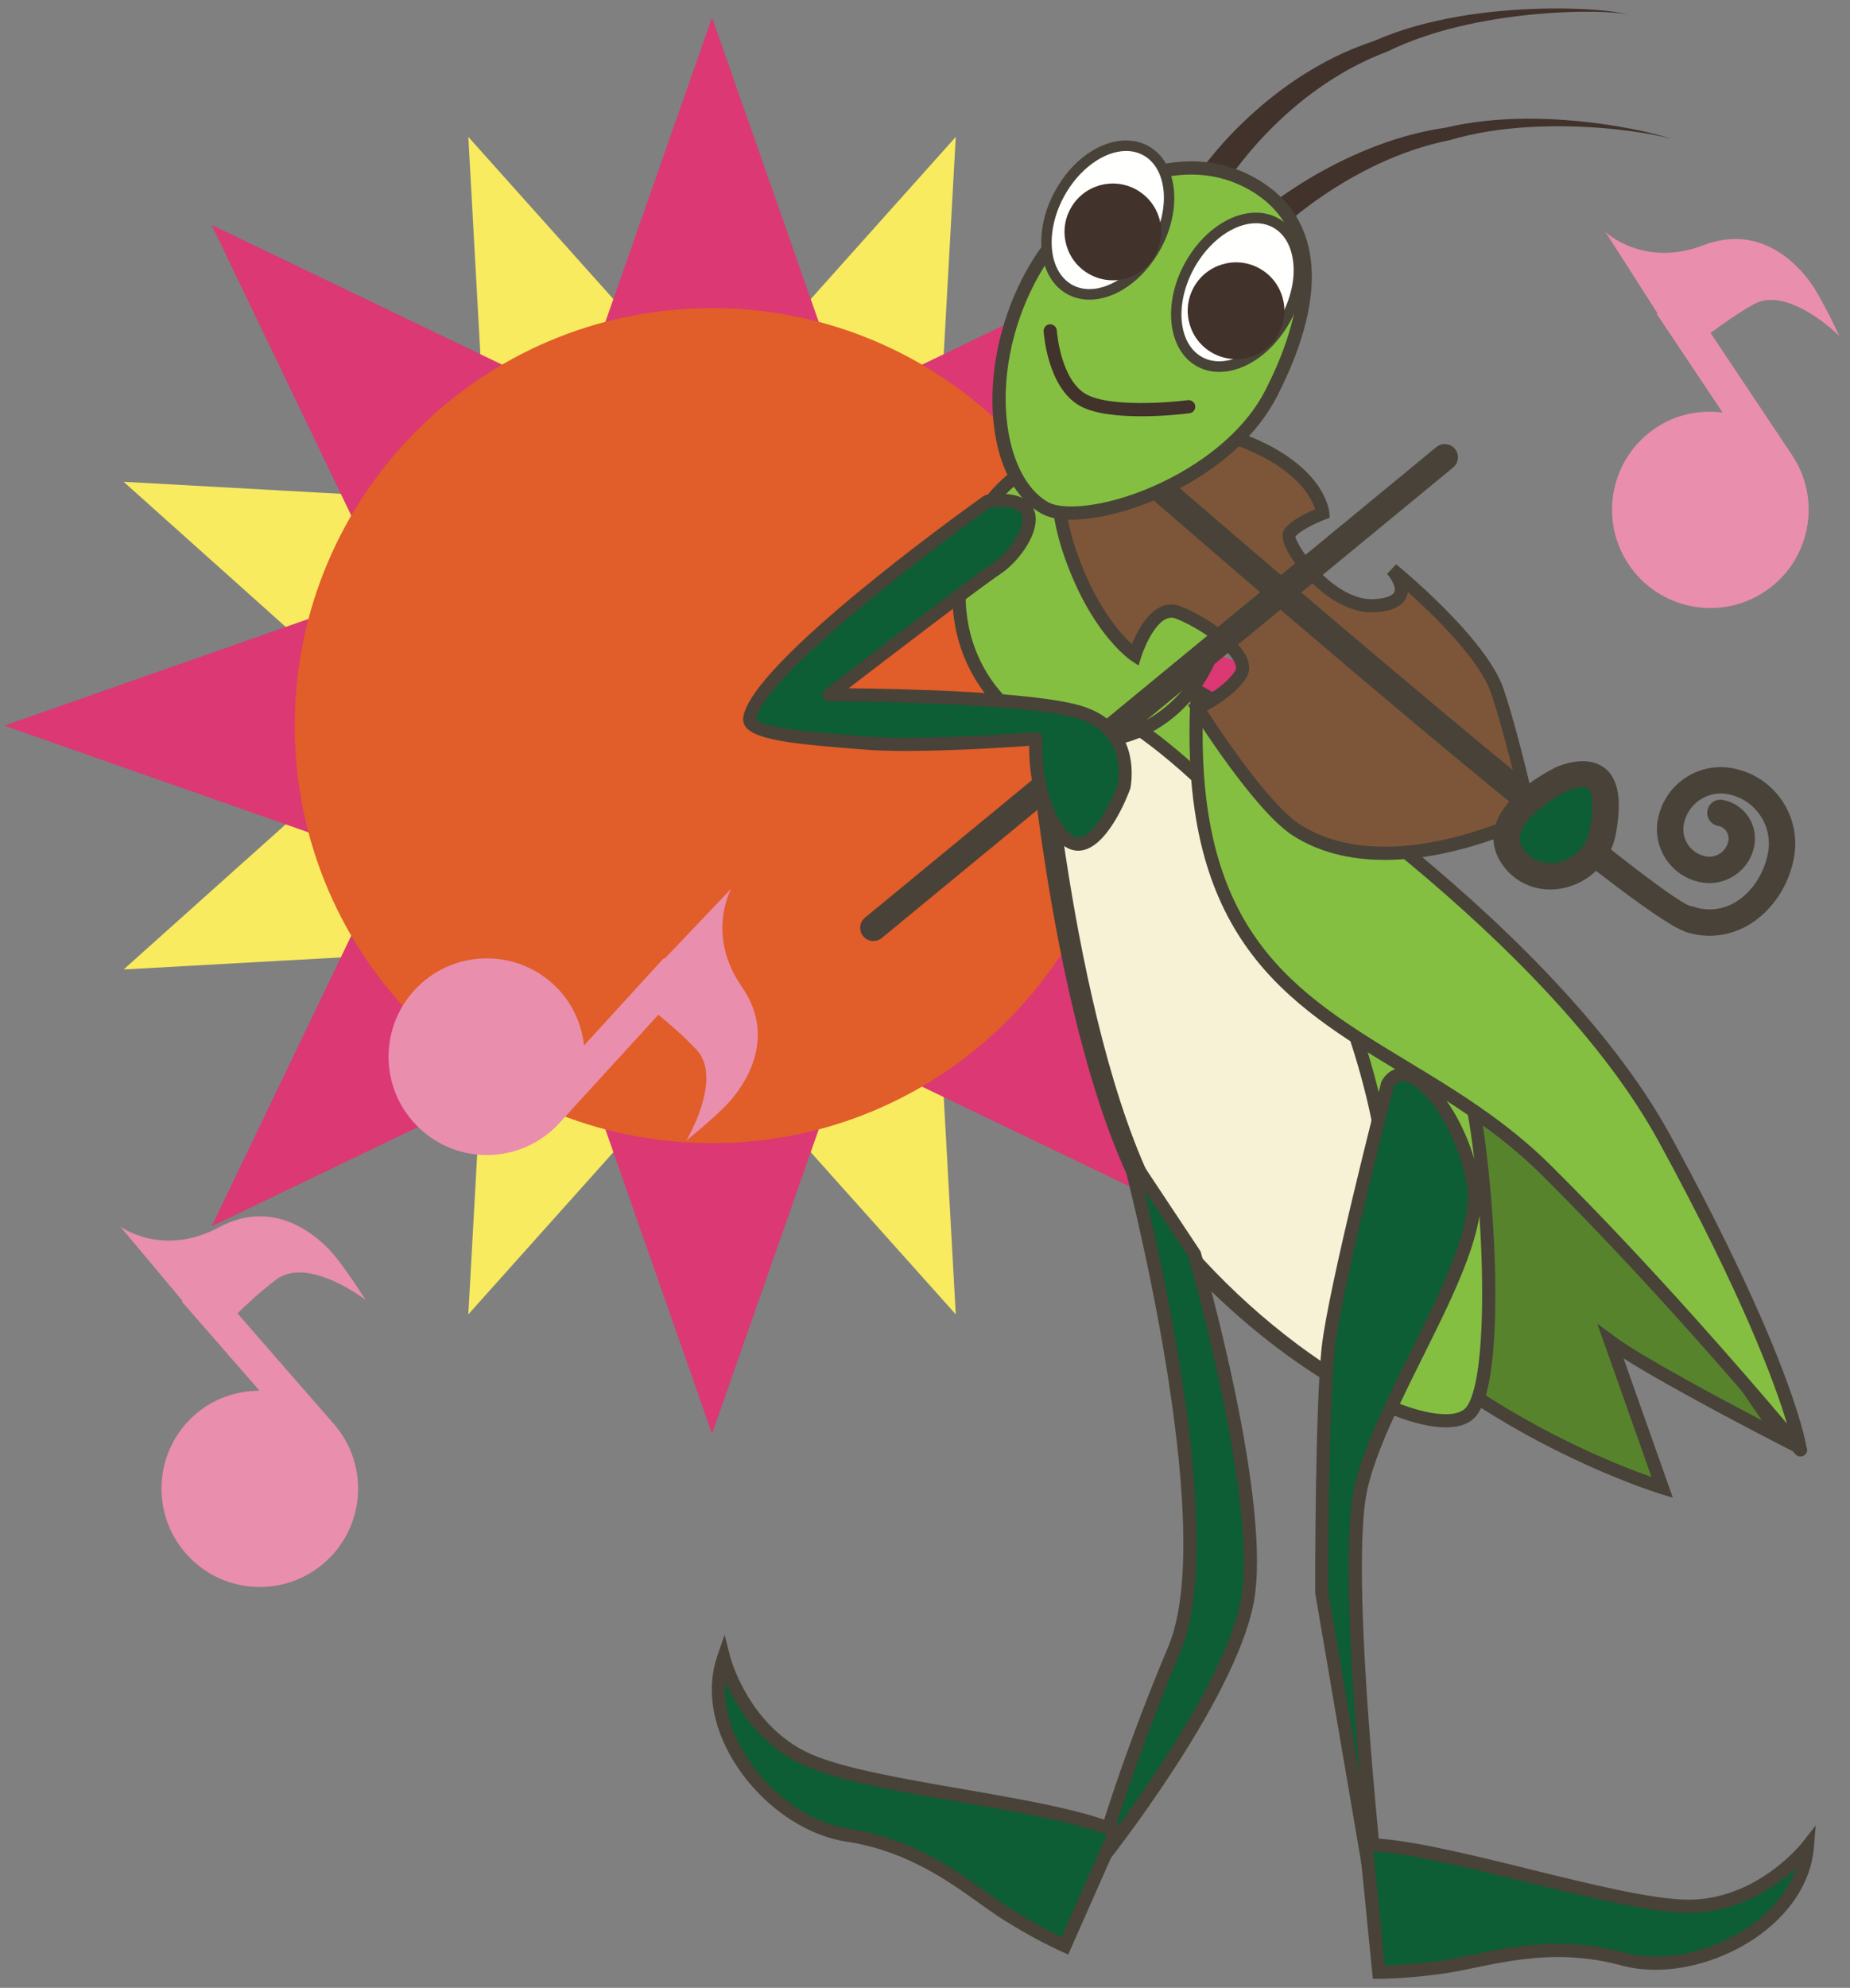<?xml version="1.0" encoding="UTF-8"?>
<!DOCTYPE svg PUBLIC "-//W3C//DTD SVG 1.1//EN" "http://www.w3.org/Graphics/SVG/1.1/DTD/svg11.dtd">
<svg version="1.1" xmlns="http://www.w3.org/2000/svg" xmlns:xlink="http://www.w3.org/1999/xlink" x="0" y="0" width="514" height="552" viewBox="0, 0, 514, 552">
  <rect x="0" y="0" width="514" height="552" fill="#808080" stroke="none"/>
  <g id="Layer_1">
    <path d="M234.338,113.369 L260.76,124.309 L265.547,38.015 L207.909,102.429 L234.338,113.369" fill="#F8EB60"/>
    <path d="M285.957,164.995 L296.904,191.417 L361.319,133.786 L318.168,136.177 L275.01,138.559 L285.957,164.995" fill="#F8EB60"/>
    <path d="M109.71,164.995 L98.755,191.417 L34.349,133.786 L77.499,136.177 L120.643,138.559 L109.71,164.995" fill="#F8EB60"/>
    <path d="M161.321,113.369 L134.899,124.309 L130.12,38.015 L158.932,70.218 L187.759,102.414 L161.321,113.369" fill="#F8EB60"/>
    <path d="M197.83,95.505 L229.618,95.505 L197.83,4.876 L166.05,95.505 L197.83,95.505" fill="#DB3874"/>
    <path d="M272.776,126.55 L295.257,149.023 L336.864,62.462 L293.579,83.28 L250.303,104.077 L272.776,126.55" fill="#DB3874"/>
    <path d="M122.892,126.55 L100.41,149.023 L58.804,62.462 L102.08,83.266 L145.357,104.077 L122.892,126.55" fill="#DB3874"/>
    <path d="M234.338,289.624 L260.76,278.677 L265.547,364.977 L207.909,300.563 L234.338,289.624" fill="#F8EB60"/>
    <path d="M285.957,238.005 L296.904,211.575 L329.115,240.387 L361.319,269.206 L318.168,266.809 L275.01,264.427 L285.957,238.005" fill="#F8EB60"/>
    <path d="M109.71,238.005 L98.755,211.575 L66.544,240.387 L34.349,269.206 L77.499,266.809 L120.643,264.427 L109.71,238.005" fill="#F8EB60"/>
    <path d="M161.321,289.624 L134.899,278.677 L130.12,364.977 L187.759,300.571 L161.321,289.624" fill="#F8EB60"/>
    <path d="M197.83,307.48 L229.618,307.48 L197.83,398.116 L166.05,307.48 L197.83,307.48" fill="#DB3874"/>
    <path d="M272.776,276.442 L295.257,253.962 L336.864,340.53 L293.579,319.72 L250.303,298.923 L272.776,276.442" fill="#DB3874"/>
    <path d="M349.14,185.606 L303.821,169.716 L303.821,233.284 L349.14,217.394 L394.442,201.496 L349.14,185.606" fill="#DB3874"/>
    <path d="M46.528,185.606 L1.217,201.496 L46.528,217.394 L91.838,233.284 L91.838,169.716 L46.528,185.606" fill="#DB3874"/>
    <path d="M122.892,276.442 L100.41,253.962 L58.804,340.53 L102.08,319.72 L145.357,298.923 L122.892,276.442" fill="#DB3874"/>
    <path d="M197.83,85.544 C133.786,85.544 81.878,137.46 81.878,201.496 C81.878,265.532 133.786,317.448 197.83,317.448 C261.873,317.448 313.789,265.532 313.789,201.496 C313.789,137.46 261.873,85.544 197.83,85.544" fill="#E15D29"/>
    <path d="M354.09,65.031 C352.049,63.695 349.934,62.396 347.759,61.163 C347.61,60.904 371.509,39.767 401.664,35.447 C430.766,28.478 466.108,38.312 464.921,39.046 C466.012,38.06 430.483,30.697 402.978,38.868 C374.174,44.583 353.415,65.847 354.09,65.031" fill="#41322B"/>
    <path d="M341.228,49.956 C338.407,49.519 335.535,49.214 332.574,49.029 C332.018,49.288 350.379,21.62 381.811,11.363 C411.127,-1.626 453.506,2.784 452.133,4.365 C453.246,2.739 412.597,0.935 385.521,14.287 C356.265,25.227 340.582,51.329 341.228,49.956" fill="#41322B"/>
    <path d="M495.031,399.349 C495.031,399.349 457.944,380.311 447.509,372.593 L461.833,413.087 C461.833,413.087 358.662,382.196 347.15,298.693 C341.503,257.605 379.153,270.349 414.689,300.534 C450.233,330.726 495.031,399.349 495.031,399.349" fill="#57832D"/>
    <path d="M361.697,274.438 C357.467,274.438 354.216,275.708 352.049,278.194 C348.694,282.046 347.655,288.852 348.969,298.426 C358.988,371.16 440.814,403.802 458.857,410.155 L443.783,367.554 L448.607,371.116 C456.192,376.749 478.503,388.646 489.532,394.436 C477.813,377.128 442.358,326.436 413.502,301.936 C393.24,284.718 373.869,274.438 361.697,274.438 z M464.772,415.87 L461.313,414.831 C460.268,414.519 356.873,382.642 345.34,298.931 C343.878,288.258 345.206,280.479 349.288,275.789 C352.183,272.472 356.354,270.772 361.697,270.772 C374.716,270.772 394.962,281.378 415.877,299.139 C451.205,329.145 496.107,397.656 496.553,398.347 L500.338,404.136 L494.192,400.981 C492.85,400.299 464.847,385.907 451.094,377.217 L464.772,415.87" fill="#494238"/>
    <path d="M287.39,200.739 C287.39,200.739 296.452,311.243 327.942,346.876 C359.456,382.509 401.219,402.161 408.938,391.741 C416.664,381.306 413.591,326.993 408.663,304.311 C403.72,281.645 390.383,243.311 366.255,218.566 C342.118,193.829 305.276,168.112 287.39,200.739" fill="#84BF41"/>
    <path d="M289.26,201.147 C290.017,209.616 299.725,312.179 329.323,345.674 C354.194,373.803 386.798,392.698 401.664,392.706 C404.521,392.706 406.466,392.001 407.476,390.65 C414.407,381.269 412.1,328.729 406.882,304.705 C401.196,278.654 387.214,242.681 364.948,219.851 C353.044,207.649 330.191,187.194 310.769,187.194 C301.729,187.194 294.492,191.893 289.26,201.147 z M401.664,396.365 L401.664,396.365 C386.078,396.351 352.933,377.907 326.577,348.093 C295.034,312.409 285.935,205.43 285.563,200.895 L285.534,200.353 L285.786,199.863 C291.724,189.02 300.133,183.528 310.769,183.528 C331.527,183.528 355.255,204.681 367.561,217.29 C390.376,240.677 404.67,277.378 410.459,303.918 C414.912,324.402 419.068,381.128 410.422,392.832 C408.678,395.178 405.746,396.365 401.664,396.365" fill="#494238"/>
    <path d="M339.996,222.849 C327.75,210.284 312.23,197.488 297.572,192.189 C294.737,194.579 292.125,197.785 289.839,201.972 C289.839,201.972 298.894,312.468 330.392,348.101 C347.981,367.991 368.763,382.901 385.047,390.376 C389.641,372.808 386.746,328.499 382.404,308.587 C377.477,285.928 364.132,247.586 339.996,222.849" fill="#F7F1D6"/>
    <path d="M291.709,202.364 C292.459,210.841 302.159,313.395 331.772,346.884 C347.017,364.14 366.307,379.265 383.777,387.741 C387.556,369.23 384.72,327.831 380.623,308.979 C374.945,282.929 360.955,246.963 338.689,224.118 C324.402,209.489 309.981,198.929 297.958,194.29 C295.643,196.42 293.55,199.121 291.709,202.364 z M386.264,392.951 L384.274,392.038 C365.854,383.585 345.191,367.612 329.026,349.311 C297.483,313.634 288.384,206.647 288.013,202.12 L287.961,201.57 L288.229,201.096 C290.536,196.865 293.298,193.399 296.393,190.794 L297.201,190.111 L298.203,190.468 C314.524,196.375 330.659,210.64 341.302,221.565 C364.132,244.959 378.427,281.652 384.2,308.2 C388.527,328.091 391.607,372.541 386.82,390.843 L386.264,392.951" fill="#494238"/>
    <path d="M385.521,300.994 C385.521,300.994 370.871,357.771 369.045,374.255 C367.204,390.739 367.204,442.024 367.204,442.024 L385.069,546.591 C385.069,546.591 372.088,439.122 378.188,412.871 C384.319,386.62 412.997,348.612 409.339,328.462 C405.672,308.319 391.014,291.835 385.521,300.994" fill="#0D5D35"/>
    <path d="M387.229,301.714 C386.123,306.011 372.593,358.87 370.863,374.456 C369.06,390.657 369.045,441.513 369.045,442.024 L377.766,493.05 C375.131,461.96 373.172,426.372 376.407,412.471 C379.005,401.323 385.596,388.104 391.964,375.31 C400.618,357.927 409.568,339.959 407.535,328.796 C404.581,312.483 394.636,300.222 389.634,300.222 C389.01,300.222 388.104,300.386 387.229,301.714 z M383.258,546.895 L365.408,442.329 C365.371,439.932 365.408,390.45 367.22,374.055 C369.045,357.63 383.146,302.856 383.748,300.526 L383.963,300.044 C385.685,297.164 388.001,296.563 389.634,296.563 C397.738,296.563 408.195,311.904 411.142,328.136 C413.391,340.501 404.581,358.202 395.244,376.942 C388.973,389.552 382.479,402.577 379.97,413.294 C374.011,438.922 386.746,545.292 386.888,546.368 L383.258,546.895" fill="#494238"/>
    <path d="M332.544,194.513 C332.544,194.513 427.968,252.9 462.523,316.231 C497.087,379.577 500.189,402.606 500.189,402.606 C500.189,402.606 467.014,362.15 429.793,325.101 C387.563,283.085 328.136,286.64 332.544,194.513" fill="#84BF41"/>
    <path d="M334.244,197.756 C332.232,259.104 359.545,275.611 391.073,294.692 C404.559,302.85 418.505,311.288 431.085,323.809 C459.443,352.026 485.717,382.561 496.479,395.304 C493.139,384.104 484.166,359.724 460.921,317.114 C430.201,260.842 349.896,207.73 334.244,197.756 z M500.189,404.44 C499.655,404.44 499.136,404.202 498.779,403.765 C498.445,403.364 465.226,362.952 428.494,326.399 C416.233,314.205 402.48,305.878 389.173,297.825 C357.481,278.654 327.55,260.53 330.711,194.423 C330.748,193.77 331.119,193.198 331.684,192.901 C332.247,192.59 332.96,192.612 333.494,192.954 C334.459,193.54 429.741,252.321 464.134,315.362 C496.048,373.832 501.243,397.938 501.911,401.827 C502.038,402.058 502.104,402.332 502.104,402.606 C502.104,403.624 501.34,404.403 500.227,404.44 L500.189,404.44" fill="#494238"/>
    <path d="M266.46,165.44 C266.46,187.706 282.862,205.749 303.079,205.749 C323.312,205.749 339.714,187.706 339.714,165.44 C339.714,143.19 323.312,125.147 303.079,125.147 C282.862,125.147 266.46,143.19 266.46,165.44" fill="#84BF41"/>
    <path d="M303.079,126.974 C283.901,126.974 268.286,144.244 268.286,165.44 C268.286,186.652 283.901,203.916 303.079,203.916 C322.272,203.916 337.888,186.652 337.888,165.44 C337.888,144.244 322.272,126.974 303.079,126.974 z M303.079,207.575 C281.875,207.575 264.619,188.679 264.619,165.44 C264.619,142.218 281.875,123.314 303.079,123.314 C324.291,123.314 341.547,142.218 341.547,165.44 C341.547,188.679 324.291,207.575 303.079,207.575" fill="#494238"/>
    <path d="M296.993,110.489 C296.993,110.489 289.668,130.64 296.993,152.616 C304.326,174.6 315.311,181.925 315.311,181.925 C315.311,181.925 319.897,167.274 327.223,170.02 C334.541,172.767 348.278,181.925 344.62,187.417 C340.953,192.917 332.715,196.575 332.715,196.575 C332.715,196.575 349.711,223.732 360.198,230.464 C385.833,246.948 425.214,226.798 425.214,226.798 C425.214,226.798 420.627,205.741 416.056,191.996 C411.483,178.259 386.746,158.123 386.746,158.123 C386.746,158.123 394.984,167.274 382.167,168.186 C369.342,169.107 356.517,150.79 358.357,148.044 C360.198,145.298 367.517,142.544 367.517,142.544 C367.517,142.544 366.596,128.813 340.04,120.568 C313.47,112.33 296.993,110.489 296.993,110.489" fill="#7D563A"/>
    <path d="M335.35,197.317 C339.246,203.322 352.643,223.442 361.178,228.928 C367.575,233.032 375.487,235.117 384.698,235.117 C401.761,235.117 418.46,227.94 423.113,225.78 C422,220.845 418.141,204.019 414.318,192.583 C411.275,183.454 398.614,171.066 391.155,164.357 C391.103,164.817 390.984,165.27 390.806,165.723 C389.789,168.239 386.932,169.679 382.293,170.02 C371.999,170.769 361.683,160.431 357.778,153.157 C356.279,150.337 355.968,148.326 356.836,147.019 C358.446,144.593 362.922,142.463 365.394,141.424 C364.354,138.039 359.679,128.569 339.499,122.319 C317.871,115.602 302.872,113.161 298.277,112.508 C296.845,117.354 292.785,134.194 298.73,152.044 C303.992,167.823 311.147,175.81 314.479,178.874 C316.098,174.903 319.764,167.852 325.397,167.852 C326.221,167.852 327.045,168.001 327.861,168.313 C333.234,170.317 344.672,177.026 346.72,183.387 C347.313,185.227 347.113,186.979 346.142,188.434 C343.321,192.664 338.155,195.826 335.35,197.317 z M384.698,238.784 C374.768,238.784 366.188,236.505 359.188,232.015 C348.494,225.128 331.861,198.669 331.156,197.548 L330.043,195.767 L331.966,194.905 C332.047,194.868 339.788,191.388 343.099,186.407 C343.328,186.052 343.559,185.517 343.231,184.515 C341.8,180.047 332.247,173.864 326.577,171.734 C321.983,170.042 318.042,179.356 317.055,182.474 L316.335,184.797 L314.286,183.446 C313.826,183.135 302.693,175.513 295.257,153.194 C287.813,130.87 294.968,110.712 295.271,109.866 L295.776,108.515 L297.201,108.671 C297.364,108.693 314.16,110.623 340.582,118.816 C368.021,127.337 369.305,141.81 369.342,142.418 L369.431,143.784 L368.154,144.259 C365.342,145.327 360.918,147.51 359.879,149.068 C359.953,149.514 361.475,153.21 365.631,157.737 C368.117,160.438 374.834,166.94 382.033,166.361 C385.017,166.153 386.977,165.419 387.414,164.364 C387.985,162.933 386.301,160.364 385.381,159.34 L387.904,156.698 C388.936,157.529 413.094,177.331 417.792,191.425 C422.349,205.089 426.95,226.204 427.003,226.411 L427.307,227.792 L426.045,228.431 C425.222,228.86 405.575,238.784 384.698,238.784" fill="#494238"/>
    <path d="M475.029,259.847 C472.685,259.847 470.316,259.454 467.979,258.667 L468.009,258.601 C453.944,253.665 364.963,177.554 312.001,131.575 C310.472,130.246 310.301,127.931 311.63,126.409 C312.95,124.88 315.273,124.71 316.795,126.046 C370.886,172.981 459.919,248.328 469.552,251.55 C469.834,251.579 470.094,251.645 470.354,251.727 C475.438,253.472 479.542,252.054 482.065,250.577 C486.667,247.876 490.178,242.599 491.224,236.795 C491.907,233.106 491.098,229.388 488.976,226.315 C486.845,223.235 483.653,221.186 479.973,220.511 C474.302,219.479 468.854,223.257 467.815,228.935 C467.051,233.069 469.819,237.047 473.953,237.811 C475.371,238.063 476.796,237.767 477.983,236.943 C479.148,236.112 479.942,234.888 480.21,233.484 C480.373,232.542 480.165,231.6 479.631,230.812 C479.097,230.026 478.28,229.499 477.33,229.328 C475.341,228.972 474.027,227.072 474.392,225.075 C474.747,223.079 476.662,221.743 478.651,222.122 C484.566,223.198 488.493,228.883 487.417,234.798 C486.815,238.131 484.938,241.04 482.154,242.962 C479.349,244.899 475.979,245.634 472.647,245.011 C464.527,243.534 459.132,235.733 460.602,227.621 C462.353,217.973 471.63,211.53 481.278,213.311 C486.89,214.329 491.766,217.468 495.002,222.144 C498.245,226.827 499.462,232.497 498.445,238.101 C496.998,246.058 492.248,253.078 485.776,256.886 C482.437,258.852 478.755,259.847 475.029,259.847" fill="#494238"/>
    <path d="M379.569,512.235 L383.087,547.652 C383.087,547.652 392.238,547.652 403.23,545.819 C414.229,543.993 430.706,538.494 450.849,543.993 C471.007,549.485 500.301,534.835 502.134,512.844 C502.134,512.844 489.316,529.335 469.166,529.335 C449.016,529.335 399.712,512.235 379.569,512.235" fill="#0D5D35"/>
    <path d="M381.596,514.128 L384.742,545.79 C387.837,545.7 394.933,545.345 402.926,544.016 C404.855,543.689 406.941,543.259 409.197,542.784 C415.669,541.448 423.744,539.778 432.858,539.778 C439.256,539.778 445.305,540.572 451.339,542.22 C453.996,542.954 456.905,543.318 459.948,543.318 C475.757,543.318 493.992,533.491 499.039,518.759 C493.473,523.843 483.045,531.169 469.166,531.169 C458.864,531.169 441.111,526.797 423.93,522.566 C408.077,518.663 391.719,514.64 381.596,514.128 z M383.087,549.485 L381.425,549.485 L377.543,510.409 L379.569,510.409 C389.863,510.409 407.639,514.773 424.813,519.004 C441.779,523.19 459.31,527.51 469.166,527.51 C488.151,527.51 500.568,511.879 500.694,511.716 L504.479,506.884 L503.968,513.007 C502.305,533.024 479.423,546.977 459.948,546.977 C456.563,546.977 453.357,546.569 450.374,545.753 C444.659,544.194 438.93,543.444 432.858,543.444 C424.115,543.444 416.256,545.069 409.939,546.376 C407.639,546.858 405.501,547.296 403.527,547.63 C392.513,549.464 383.458,549.485 383.087,549.485" fill="#494238"/>
    <path d="M313.47,320.52 C313.47,320.52 340.953,423.099 326.295,457.907 C311.645,492.708 304.935,517.735 304.935,517.735 C304.935,517.735 340.953,472.558 346.445,445.082 C351.938,417.606 331.795,347.997 331.795,347.997 L313.47,320.52" fill="#0D5D35"/>
    <path d="M317.871,330.399 C324.439,357.526 340.1,429.845 327.987,458.612 C318.866,480.262 312.802,498.268 309.552,508.644 C320.001,494.497 340.679,464.616 344.657,444.726 C349.822,418.839 331.476,353.526 330.117,348.776 L317.871,330.399 z M300.897,525.751 L303.169,517.268 C303.228,517.015 310.078,491.706 324.618,457.18 C338.853,423.358 311.985,322.013 311.711,320.988 L308.839,310.249 L333.554,347.484 C334.385,350.35 353.764,417.844 348.249,445.438 C342.734,473.033 307.852,517.015 306.367,518.878 L300.897,525.751" fill="#494238"/>
    <path d="M242.658,261.31 C241.604,261.31 240.558,260.849 239.83,259.966 C238.554,258.407 238.762,256.099 240.335,254.815 L399.074,124.145 C400.647,122.869 402.948,123.092 404.232,124.65 C405.523,126.216 405.301,128.517 403.735,129.815 L244.988,260.471 C244.298,261.034 243.475,261.31 242.658,261.31" fill="#494238"/>
    <path d="M434.372,216.117 C434.372,216.117 413.613,225.885 419.722,236.876 C425.822,247.86 442.93,244.202 445.356,230.769 C447.806,217.335 444.14,212.458 434.372,216.117" fill="#0D5D35"/>
    <path d="M439.813,218.611 C439.07,218.611 437.734,218.774 435.656,219.546 C432.984,220.823 424.189,225.981 422.52,231.169 C422.074,232.564 422.2,233.804 422.928,235.102 C425.14,239.081 428.776,239.675 430.735,239.675 C435.353,239.675 440.622,236.394 441.765,230.122 C443.227,222.04 441.898,219.694 441.453,219.16 C441.305,218.982 441,218.611 439.813,218.611 z M430.735,247.007 L430.735,247.007 C424.746,247.007 419.425,243.89 416.516,238.657 C414.823,235.593 414.481,232.223 415.543,228.913 C418.505,219.769 431.352,213.49 432.813,212.808 C440.978,209.712 445.23,212.251 447.086,214.47 C449.869,217.802 450.463,223.19 448.964,231.429 C447.108,241.663 438.396,247.007 430.735,247.007" fill="#494238"/>
    <path d="M285.697,78.093 C272.449,103.884 276.234,133.089 290.284,141.03 C300.504,146.797 339.907,135.063 353.162,109.272 C366.403,83.481 367.012,60.829 346.616,50.358 C326.221,39.878 298.945,52.294 285.697,78.093" fill="#84BF41"/>
    <path d="M330.979,48.472 C313.968,48.472 296.83,60.429 287.323,78.932 C274.253,104.389 278.661,132.347 291.183,139.435 C292.585,140.222 294.812,140.637 297.632,140.637 C313.226,140.637 341.272,128.391 351.529,108.44 C359.634,92.632 369.698,64.266 345.777,51.991 C341.228,49.659 336.255,48.472 330.979,48.472 z M297.632,144.304 L297.632,144.304 C294.121,144.304 291.346,143.739 289.371,142.626 C273.6,133.712 271.076,102.556 284.064,77.254 C294.195,57.542 312.602,44.806 330.979,44.806 C336.849,44.806 342.386,46.127 347.447,48.732 C367.278,58.915 369.876,80.72 354.788,110.118 C343.477,132.124 313.812,144.304 297.632,144.304" fill="#494238"/>
    <path d="M330.444,73.854 C324.625,84.513 325.924,96.425 333.316,100.462 C340.724,104.492 351.44,99.126 357.244,88.461 C363.048,77.818 361.771,65.899 354.364,61.868 C346.965,57.831 336.255,63.204 330.444,73.854" fill="#FFFFFE"/>
    <path d="M348.939,61.988 C342.757,61.988 335.832,67.034 331.721,74.56 C326.31,84.483 327.342,95.526 334.021,99.171 C335.438,99.95 337.02,100.329 338.749,100.329 C344.938,100.329 351.863,95.282 355.968,87.77 C358.625,82.88 359.827,77.573 359.308,72.846 C358.811,68.304 356.807,64.86 353.667,63.153 C352.257,62.381 350.653,61.988 348.939,61.988 z M338.749,103.275 L338.749,103.275 C336.53,103.275 334.474,102.763 332.618,101.746 C324.514,97.338 322.97,84.505 329.152,73.15 C333.828,64.593 341.584,59.056 348.939,59.056 C351.158,59.056 353.222,59.568 355.077,60.577 C359.085,62.767 361.623,67.005 362.217,72.527 C362.796,77.841 361.482,83.756 358.536,89.159 C353.867,97.738 346.097,103.275 338.749,103.275" fill="#494238"/>
    <path d="M331.632,79.852 C328.076,86.368 330.481,94.532 336.99,98.08 C343.514,101.628 351.663,99.223 355.211,92.714 C358.766,86.205 356.368,78.048 349.853,74.493 C343.351,70.939 335.187,73.343 331.632,79.852" fill="#41322B"/>
    <path d="M294.381,53.794 C288.577,64.459 289.854,76.363 297.261,80.401 C304.66,84.446 315.37,79.08 321.188,68.415 C327,57.757 325.701,45.845 318.294,41.808 C310.917,37.77 300.185,43.136 294.381,53.794" fill="#FFFFFE"/>
    <path d="M312.876,41.926 C306.687,41.926 299.762,46.988 295.657,54.499 C290.255,64.429 291.278,75.473 297.958,79.124 C299.368,79.896 300.972,80.282 302.687,80.282 C308.884,80.282 315.793,75.227 319.897,67.71 C325.315,57.786 324.284,46.736 317.611,43.091 C316.187,42.327 314.599,41.926 312.876,41.926 z M302.687,83.214 L302.687,83.214 C300.467,83.214 298.403,82.694 296.563,81.7 C288.458,77.276 286.899,64.445 293.104,53.089 C297.758,44.538 305.528,39.002 312.876,39.002 C315.088,39.002 317.159,39.522 319.007,40.516 C327.104,44.947 328.663,57.765 322.473,69.113 C317.797,77.677 310.034,83.214 302.687,83.214" fill="#494238"/>
    <path d="M297.409,57.972 C293.854,64.474 296.251,72.646 302.768,76.192 C309.284,79.748 317.434,77.343 320.988,70.827 C324.544,64.318 322.139,56.161 315.622,52.607 C309.113,49.044 300.949,51.456 297.409,57.972" fill="#41322B"/>
    <path d="M317.077,115.596 C310.932,115.596 304.141,114.979 300.059,112.716 C291.041,107.698 290.002,92.632 289.965,91.994 C289.913,90.977 290.67,90.108 291.672,90.042 C292.645,90.019 293.564,90.747 293.624,91.757 C293.632,91.897 294.589,105.472 301.84,109.51 C308.171,113.02 324.328,111.862 330.021,111.128 C331.001,110.979 331.936,111.706 332.077,112.708 C332.203,113.695 331.498,114.616 330.488,114.749 C330.021,114.823 323.957,115.596 317.077,115.596" fill="#41322B"/>
    <path d="M309.952,508.495 L295.865,540.327 C295.865,540.327 287.486,536.616 278.187,530.493 C268.864,524.378 256.01,512.681 235.37,509.563 C214.715,506.438 193.829,481.183 201.051,460.342 C201.051,460.342 206.12,480.61 224.541,488.745 C242.962,496.909 291.517,500.352 309.952,508.495" fill="#0D5D35"/>
    <path d="M201.519,467.028 C200.999,473.39 202.803,480.262 206.84,486.935 C213.482,497.948 224.794,506.112 235.637,507.753 C253.078,510.388 265.139,519.026 273.956,525.327 C275.826,526.648 277.548,527.903 279.181,528.972 C285.846,533.351 292.073,536.497 294.945,537.87 L307.511,509.475 C298.181,505.845 282.32,503.099 266.935,500.435 C250.362,497.569 233.225,494.586 223.799,490.423 C211.138,484.834 204.562,473.938 201.519,467.028 z M296.793,542.739 L295.123,541.997 C294.767,541.849 286.499,538.167 277.17,532.037 C275.515,530.938 273.733,529.669 271.818,528.296 C263.313,522.218 251.661,513.876 235.095,511.382 C223.205,509.571 210.885,500.731 203.7,488.827 C197.778,479.03 196.227,468.706 199.321,459.748 L201.325,453.944 L202.832,459.896 C202.877,460.097 207.916,479.401 225.283,487.075 C234.294,491.068 251.2,493.985 267.559,496.812 C284.132,499.692 301.269,502.653 310.68,506.817 L312.356,507.567 L296.793,542.739" fill="#494238"/>
    <path d="M274.401,139.197 C274.401,139.197 210.328,184.856 208.302,199.485 C207.693,203.916 224.949,205.133 240.81,206.351 C256.692,207.575 287.835,205.133 287.835,205.133 C287.835,205.133 286.618,222.233 295.16,231.993 C303.718,241.768 312.268,218.566 312.268,218.566 C312.268,218.566 315.919,202.684 300.052,197.808 C284.176,192.932 230.441,192.932 230.441,192.932 C230.441,192.932 269.666,162.694 276.999,157.811 C284.324,152.935 293.936,136.755 274.401,139.197" fill="#0D5D35"/>
    <path d="M287.835,203.3 C288.31,203.3 288.777,203.485 289.126,203.827 C289.497,204.213 289.705,204.732 289.668,205.259 C289.646,205.423 288.606,221.728 296.541,230.798 C297.572,231.971 298.597,232.571 299.576,232.571 C303.792,232.571 308.779,222.7 310.546,217.929 C310.598,217.579 313.529,203.864 299.51,199.552 C284.072,194.802 230.983,194.757 230.441,194.757 C229.662,194.757 228.965,194.253 228.712,193.511 C228.46,192.769 228.705,191.944 229.328,191.47 C230.924,190.237 268.687,161.144 275.982,156.29 C280.324,153.395 284.97,146.522 283.976,143.183 C283.359,141.186 280.428,140.77 278.067,140.77 C277.162,140.77 276.183,140.83 275.084,140.948 C257.16,153.751 211.687,188.456 210.128,199.729 C211.419,202.253 229.217,203.626 239.845,204.442 L240.958,204.524 C243.868,204.755 247.512,204.858 251.794,204.858 C267.647,204.858 287.493,203.322 287.701,203.308 L287.835,203.3 z M299.576,236.23 L299.576,236.23 C297.491,236.23 295.539,235.214 293.787,233.202 C286.573,224.949 285.905,212.14 285.935,207.107 C280.428,207.501 264.782,208.524 251.794,208.524 C247.415,208.524 243.675,208.413 240.684,208.176 L239.57,208.095 C221.438,206.691 210.217,205.593 207.285,201.964 C206.64,201.147 206.357,200.205 206.499,199.226 C208.569,184.248 266.712,142.418 273.34,137.69 C273.585,137.519 273.882,137.416 274.179,137.371 C283.768,136.177 286.662,139.435 287.479,142.121 C289.179,147.739 283.107,155.94 278.016,159.34 C272.249,163.177 246.132,183.179 235.785,191.12 C249.864,191.269 287.449,192.011 300.586,196.056 C317.894,201.378 314.086,218.804 314.049,218.968 C313.344,220.935 307.48,236.23 299.576,236.23" fill="#494238"/>
    <path d="M60.882,340.782 C45.155,349.243 33.399,340.582 33.399,340.582 L50.692,361.215 L50.498,361.394 L72.104,386.175 C65.758,386.197 59.39,388.29 54.224,392.788 C42.862,402.696 41.681,419.952 51.597,431.322 C61.513,442.692 78.769,443.872 90.131,433.949 C101.501,424.049 102.682,406.785 92.766,395.423 L65.973,364.696 C69.053,361.712 72.823,358.269 76.712,355.337 C85.589,348.643 101.591,360.963 101.591,360.963 C101.591,360.963 96.009,352.16 92.372,347.989 C88.729,343.818 76.616,332.321 60.882,340.782" fill="#E98EAC"/>
    <path d="M206.12,274.022 C195.952,259.343 203.226,246.695 203.226,246.695 L184.671,266.2 L184.463,266.022 L162.279,290.292 C161.544,283.983 158.746,277.89 153.699,273.28 C142.566,263.091 125.296,263.862 115.113,274.995 C104.931,286.128 105.702,303.398 116.835,313.581 C127.968,323.765 145.238,322.992 155.414,311.859 L182.919,281.786 C186.244,284.495 190.089,287.864 193.443,291.405 C201.088,299.458 190.66,316.743 190.66,316.743 C190.66,316.743 198.772,310.22 202.498,306.13 C206.246,302.04 216.303,288.703 206.12,274.022" fill="#E98EAC"/>
    <path d="M473.263,68.096 C456.586,74.478 446.04,64.392 446.04,64.392 L460.55,87.065 L460.334,87.214 L478.6,114.557 C472.298,113.755 465.715,115.024 460.03,118.831 C447.487,127.196 444.11,144.17 452.481,156.713 C460.868,169.256 477.835,172.625 490.378,164.238 C502.921,155.874 506.29,138.907 497.903,126.364 L475.267,92.469 C478.681,89.894 482.882,86.97 487.12,84.558 C496.769,79.05 511.063,93.308 511.063,93.308 C511.063,93.308 506.661,83.882 503.589,79.272 C500.501,74.656 489.947,61.72 473.263,68.096" fill="#E98EAC"/>
  </g>
</svg>
